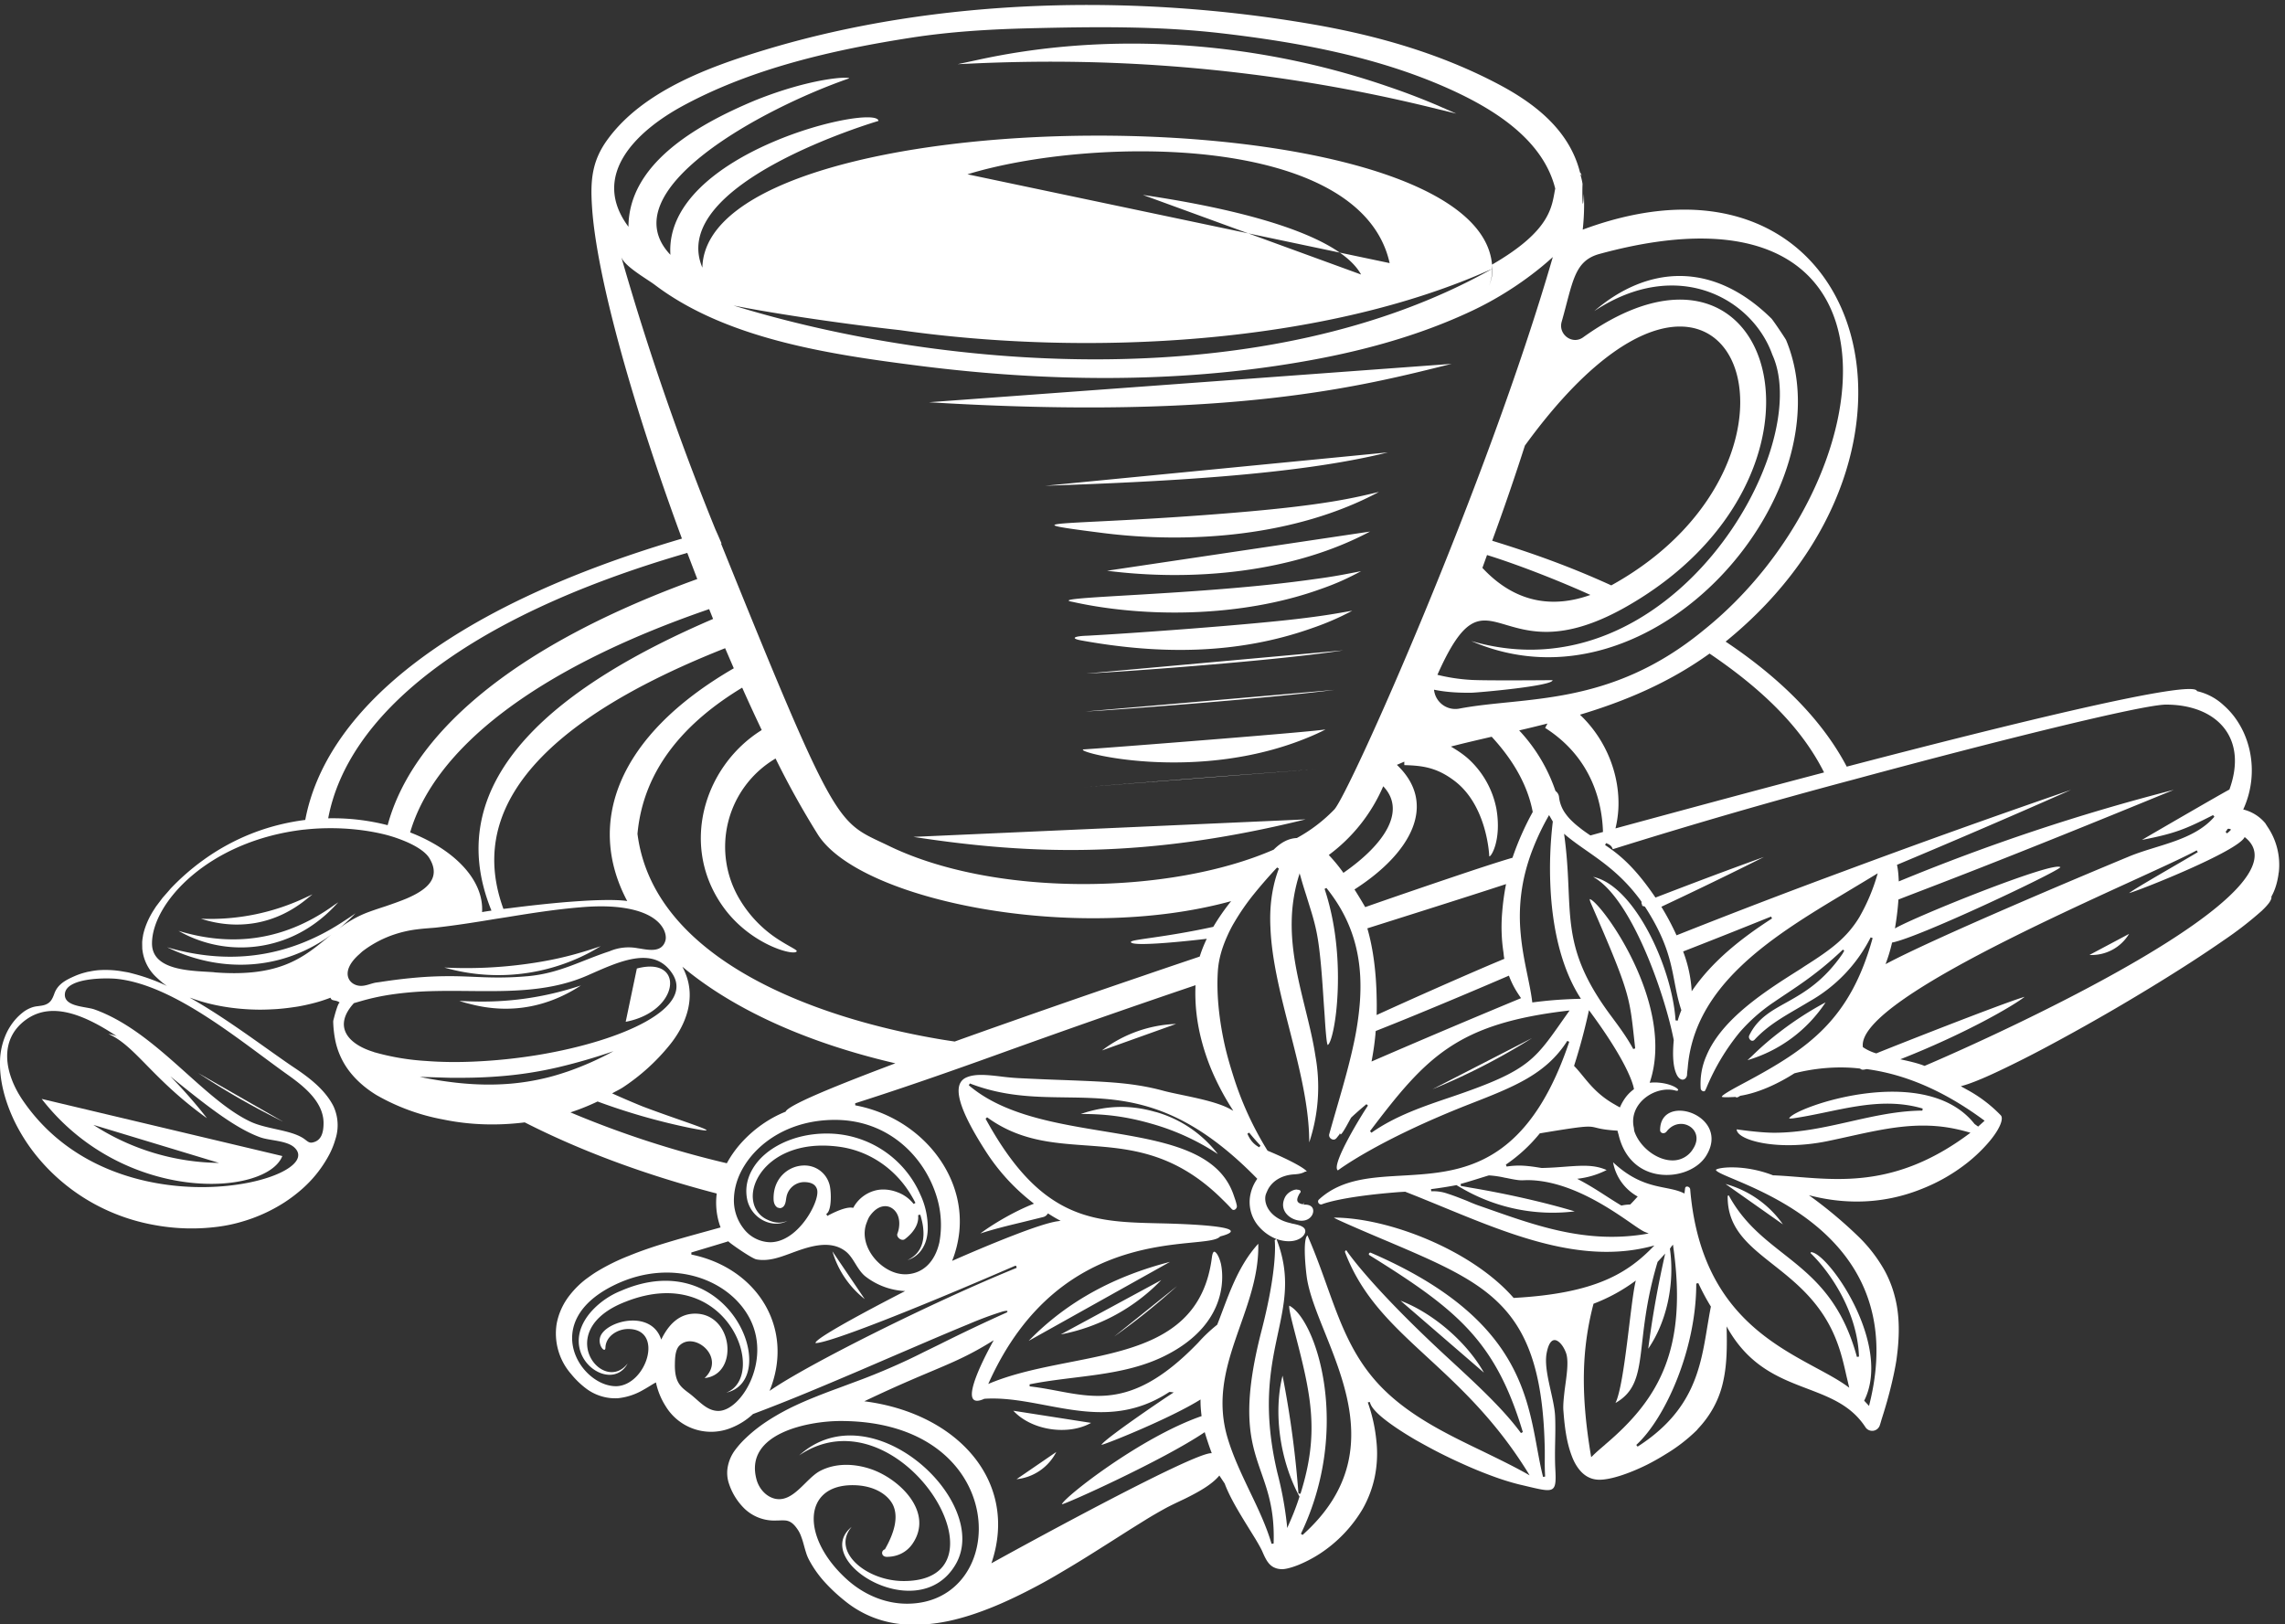 <svg xmlns="http://www.w3.org/2000/svg" width="256" height="182" viewBox="0 0 256 182"><rect x="0" y="0" width="256" height="182" fill="#333333" stroke="none"/><path fill="#fff" d="M155.49 50.69c-10.4 2.6-26.05 3.31-38.4 3.74M123.39 59.7c9.9 1.28 21.8.4 31.1-4.58-2.64.62-5.9 1.48-16.22 2.33-18.37 1.53-26.17.81-14.88 2.25zM124.03 63.95c9.5 1.21 20.71.27 29.46-4.39M120.13 67.43c.3.06 1.97.46 4.55.78 7.56.94 16.1.36 23.17-2.17 1.88-.65 3.1-1.22 4.64-2.04-1.92.37-2.98.59-5.09.87-12.87 1.86-30.57 1.97-27.27 2.56zM146.56 69.2c-6.25.82-20.76 1.82-24.24 2a19.36 19.36 0 01-.52.03c-1.58.05-1.84.32-.65.53 8.76 1.59 17.49 1.6 25.91-1.4a30.66 30.66 0 003.3-1.35c.73-.36 1.14-.58 1.14-.58l-1.32.23c-.85.15-2.1.35-3.62.54zM150.5 72.87c-8.48 1.3-26.8 2.53-28.8 2.6M149.5 77.3c-7.6.99-25.9 2.35-27.9 2.42M121.5 83.96c-2 .07 12.84 4.22 26.03-1.75.63-.29.97-.47.97-.47l-1.18.13c-5.33.54-25.01 2.06-25.82 2.09zM147.5 86.18c-15.73 1.19-10 .74-26.1 2.02M119.41 6.92a179.84 179.84 0 0141.57 5.28l2.17.53-2.05-.9a77.13 77.13 0 00-5.7-2.17 82.89 82.89 0 00-3.4-1.09c-13.59-4.05-28.62-4.9-42.5-1.85l-2.2.47 2.24-.1c3.31-.14 6.6-.2 9.87-.17zM146.27 91.81c-17.71 4.36-30.46 4.03-43.94 1.96M162.63 40.77c-9.9 2.46-24.7 6.37-58.56 4.3M198.58 39.78c4.75 10.57-11.48 38.57-33.76 32.04 20.51 8.92 42.25-16.96 35.28-33.73-.17-.3-1.3-1.99-1.62-2.38-6.65-6.57-13.99-5.91-19.87-.85 9.3-6.16 17.75-1.41 19.97 4.93zM4.67 123.13c9.22 11.87 25.2 10.91 26.96 6.4M24.53 130.3a26.4 26.4 0 01-14.07-4.26M64.96 107.27c1.12-.52 1.53-.77 2.34-1.25-1.03.34-1.27.43-2.51.79-1.98.57-3.9.94-5.81 1.2a49.36 49.36 0 01-9.2.4 21.94 21.94 0 0015.18-1.14zM35.33 103.43a15.46 15.46 0 002.19-1.93l.38-.4-.42.28a22.66 22.66 0 01-2.35 1.5c-4.75 2.62-9.8 3.04-15.13 1.42a14.1 14.1 0 0015.33-.87z"/><path fill="#fff" d="M34.47 100.64c.17-.14.36-.27.53-.43-.19.1-.38.18-.58.27a24.96 24.96 0 01-11.9 2.46c3.93 1.28 8.27.77 11.95-2.3zM31.72 125.68a85.58 85.58 0 01-9.52-5.45M65.08 110.42a34.78 34.78 0 01-12.61 1.77l-1-.04c.45.16.89.27 1.34.38 4.4 1.12 8.59.3 12.27-2.11zM70.1 114.49c6.12-1.16 6.66-7.42 1.25-5.97"/><path fill="#fff" d="M215.62 119.43c-.79-.32-1.9-.56-2.72-.74 7.44-2.93 12.74-6.05 13.93-7-2.5.73-15.57 5.9-16.62 6.34a5.35 5.35 0 01-1.5-.7c-.89-5.8 31.75-18.95 37.4-22.05l.12.2c-2.15 1.29-6.92 3.99-7.7 4.59 1.2-.31 12.23-4.7 12.95-6.28 7.83 6.04-27.72 22.17-35.86 25.64zm6.73 6.14l-.73.66-.4-.29c-5.57-7.05-20.28-1.83-20.77-.63.04.04.36 0 .41 0 4.85-.69 9.57-2.57 14.55-1.1l-.04.23c-5.6.04-10.8 2.48-16.6 2.48-1.69 0-4.2-.38-4.2-.38 0 1.2 4.5 2.47 10.13 1.33 3.83-.79 7.23-1.75 10.73-1.75 2.02 0 3.63.3 5.33.8-9.16 6.91-16.17 5-22.12 4.77-3.23-1.26-6.16-.9-6.4-.61.27 1.2 22.37 5.55 17.21 26.23l-.05.22-.55-.59.04-.07c3.09-6.36-4.14-16.57-6-16.57l-.05.1c2.4 2.33 5.27 6.78 5.43 11.6l-.23.04c-2.98-10.97-10.41-10.82-14.36-18.1-.05 0-.12.04-.12.1-.04 3.6 2.34 5.48 5.09 7.65 2.62 2.07 5.6 4.42 7.2 8.79.45 1.2.74 2.45 1.01 3.66l.32 1.35-.26-.19c-.97-.7-2.2-1.36-3.5-2.06-5.48-2.97-12.98-7.04-14.06-19.99-.02-.18-.2-.3-.35-.3-.09 0-.2.04-.22.2l-.07.58c-1.94-1-4.55-.27-8-3.5a5.5 5.5 0 002.76 3.84c-.3.32-.54.6-.84.89a5.16 5.16 0 00-.99.12c-1.87-1.12-2.85-1.9-4.95-3a9.62 9.62 0 003.3-.98c-1.36-.6-2.68-.52-4.58-.38-.79.06-1.67.13-2.7.15l-.51-.08c-.71-.11-1.4-.19-2.01-.19-.5 0-.96.04-1.4.11l-.09-.22a17.72 17.72 0 003.8-3.5c7.9-1.32 4.46-.56 8.71-.3.03.18.09.33.13.5.72 3 2.88 4.46 5.38 4.46 1.85 0 3.58-.83 4.39-2.1 2.9-4.56-5.1-7.22-5.13-2.94 0 .1.03.2.1.26.06.06.15.1.25.1a.46.46 0 00.37-.18c.42-.55 1-.86 1.63-.86.65 0 1.25.35 1.54.88.31.57.24 1.25-.2 1.92a2.64 2.64 0 01-2.3 1.29c-1.73 0-3.65-1.46-4.27-3.25-.04-.14-.04-.26-.06-.4-.63-2.78 2.48-4.84 4.76-4.15.65 0-.33-.75-1.85-.9a5.04 5.04 0 00-1.14 0c3-8.79-5.52-20.34-6.71-20.58 0 0-.03.1.13.47 4.6 10.57 4.3 10.46 4.96 16.26l-.22.07c-.7-1.3-1.56-2.46-2.48-3.7-6.09-8.17-4.05-11.8-5.27-20.42 2.47 2.15 5.72 3.49 8.67 7.6l.01.16h-.02c.04.08.04.05.11.33.09 0 .2.05.29.08 3.51 5.41 2.89 8.03 4.08 11.6-.16.39-.3.78-.41 1.17l-.24-.03c-.37-5.9-4.61-15.12-9.24-16.08 4.23 2.3 7.99 12.94 9.04 18.29-.2 2.11.03 3.21.29 3.78.08.2.18.33.26.42.14.15.29.23.44.23.27 0 .5-.26.5-.58.01-.28.06-.55.08-.82.77-8.99 8.98-14.33 16.9-19.08l3.36-2.02 1.02-.62a21.65 21.65 0 01-2.06 4.92c-1.42 2.34-3.22 3.65-6.14 5.5l-.45.3c-3.85 2.42-8.8 5.56-10.54 9.72a7.8 7.8 0 00-.64 3.7c.01.09.07.16.14.22.06.04.13.07.2.07.08 0 .14-.04.18-.13l.12-.26a24.75 24.75 0 013.72-6.22 19.37 19.37 0 013.86-3.4c2.18-1.5 4.64-2.94 7.71-5.87l.15.12-.18.33c-4.1 5.98-8.51 5.17-10.46 9.16a.41.41 0 00.03.4c.13.22.38.29.57.08 1.74-1.88 3.9-2.92 6.1-4.26a17.08 17.08 0 006.9-7.2l.22.08c-2.52 9.13-7.16 12.35-14.15 16.1-1.27.68-2.72 1.45-2.75 1.68.12.11 1.39.02 1.55.02.13.14.34-.02.52-.13 2.1-.34 4.28-1.38 6.07-2.52 2.5-.64 5.1-.8 7.35-.53.24.2.41.12.75.06 4.89.66 9.27 2.87 13.2 5.78zm-31.07 23.08c-.76 4.63-1.55 9.42-7.81 13.44l-.15-.19c3.24-2.96 6.73-10.71 6.72-18.08l.23-.05c.47 1 .9 1.8 1.41 2.63-.15.74-.27 1.5-.4 2.25zm-11.44 13.21c-.54.46-1.02.87-1.4 1.25l-.17.16-.04-.23c-1.12-6.73-1.06-11.78.3-16.96a19.5 19.5 0 004.74-2.6c-.59 2.24-1.23 11.57-2.28 13.72 3.97-2.26 1.95-6.57 4.72-15.81l.85-.93a113 113 0 00-1.9 10.66c2.06-3 2.99-7.24 2.43-11.2.17-.26.1-.16.34-.46 1.72 11.76-1.63 17.34-7.6 22.4zm-11.11-29.88c.67.14 1.3.27 1.78.27h.01l.57-.02c4.65 0 9.2 3.13 11.64 4.82.72.5 1.29.89 1.59 1l.39.16c-7.2 1.3-13.12-1.07-19.13-3.16-.36-.13-.78-.3-1.23-.5-.57-.22-1.37-.55-2.16-.8a4.79 4.79 0 00-1.84-.27l-.03-.24c.96-.12 1.9-.27 2.86-.45.28.18.57.33.86.5a20.26 20.26 0 0012.38 2.44c-3.32-1-7.64-1.98-11.65-2.65l-1.11-.2-.01-.23c.7-.17 3.1-.95 3.17-.95a11 11 0 011.82.27zm-27.65-3.43c-.76-.4-1.1-1-1.33-1.52l.2-.12c.44.54.86 1.02 1.27 1.45zm28.5 16.88c-4.69-5.38-14.06-9-20.14-9 .19.2 5.88 2.6 6.13 2.7 11.47 4.89 17.23 7.34 17.5 23.38v.93a25.57 25.57 0 00.04 2l-.23.05c-.26-1-.45-2.06-.66-3.18-1.23-6.73-2.76-15.1-18.68-21.96-.15 0-.27.2-.1.3 9.8 6.09 14.1 9.58 17.17 19.81l-.21.11c-2-2.72-4.94-5.43-8.05-8.3-8.91-8.2-11.51-12.17-11.51-12.17-.07 0-.13.03-.16.18 1.92 5.06 5.33 8.19 9.26 11.82 3.54 3.27 7.56 6.97 11.19 12.81l.24.4-.4-.23c-1.6-.89-3.28-1.7-4.9-2.49-3.95-1.9-8.03-3.88-11.16-7.02-4.73-4.75-5.56-10.63-8.43-17.15-.57.48-.17 4.1-.05 4.85 1.14 7.06 10.86 18.55-.5 28.72l-.18-.14c5.72-11.91 1.69-24.01-1.3-25.55-.09.27.3 1.78.68 3.25 1.79 6.87 2.7 11.06.57 17.82l-.23-.03a110.77 110.77 0 00-1.78-13.2c-1.04 4.15-.3 9.5 1.9 13.55-.45 1.4-.85 2.34-1.38 3.52l-.04-.46a40.48 40.48 0 00-1.06-5.73c-3.27-13.86 3.19-17.7-.1-26.19l-.2.12s.41 2.86-1.48 10.17c-3.85 14.96 1.68 14.43 1.36 23.83l-.23.03c-.6-2.04-1.54-4-2.45-5.89-.9-1.9-1.85-3.87-2.47-5.95-2.42-8.06 3.6-14.16 3.43-21.78-2.42 2.64-3.46 6.2-4.6 9.07a16.9 16.9 0 00-2.11 1.99c-8.29 8.62-12.82 5.6-18.9 4.92l-.01-.23c5.05-1.02 10.5-.85 15.21-3.22 7.52-3.78 6.37-9.65 6.22-10.31-.22-.9-.57-1.33-.74-1.33-.09 0-.2.16-.26.6-1.57 12.59-15.63 10.2-25.06 14.22 8.24-18.5 24.5-14.77 25.98-16.53 1.15-.3 1.38-.55 1.06-.75-.79-.47-4.96-.66-7.87-.72-4.27-.1-8.02-.18-11.63-2.44-2.64-1.64-5.2-4.45-7.84-9.28l.17-.16c8.08 5.88 16.57-.14 26 8.85.46.45.93.9 1.4 1.42.15.17.35.13.48-.03a.4.4 0 00.1-.33c-.08-.44-.23-.81-.36-1.2-3.13-9.18-21.14-5-29.67-12.3l.12-.2c10.82 4.17 18.73-3.13 32.2 10.68a4.62 4.62 0 00-.74 1.63 4.15 4.15 0 00.97 3.78 5.09 5.09 0 001.92 1.34l.23.07c1.7.5 2.77-.15 2.97-.77.21-.7-.76-.9-1.48-1.04-.05 0-.08-.03-.13-.04-2.03-.44-2.96-1.82-2.84-2.95.02-.2.1-.4.19-.59.38-.95 1.38-1.8 2.96-1.92.47-.03.9-.07 1.31-.31l.18-.01c-.08-.26-1.6-1.18-4.39-2.34a36.45 36.45 0 01-3.87-8.48c-.41-1.3-.78-2.6-1.05-3.92-.55-2.67-.8-5.31-.65-7.68.08-1.35.47-2.66 1.04-3.93.24-.55.52-1.1.84-1.63a26 26 0 012.16-3.11 53.74 53.74 0 012.6-2.98l.2.12a13.41 13.41 0 00-.6 2.02 16.36 16.36 0 00-.35 2.66c-.03.6-.03 1.23 0 1.86.13 3.54 1.07 7.32 2.05 11.13.33 1.29.66 2.58.97 3.87.74 3.1 1.33 6.19 1.33 9.14a19.65 19.65 0 00.69-9.7c-.2-1.32-.49-2.61-.8-3.9-.89-3.72-1.95-7.4-1.85-11.32a18.28 18.28 0 01.86-5.14l.02-.1.02.08.09.3c.19.69.4 1.37.62 2.05l.6 1.94c.22.73.42 1.47.57 2.22.43 2.09.64 5.37.81 8l.1 1.4c.1 1.67.22 3.1.34 3.26.3-.15.7-1.56.94-3.66.35-3.11.36-7.74-.79-12.13a24.4 24.4 0 00-.5-1.7l.2-.11c.38.47.72.94 1.04 1.42 2.44 3.67 3.02 7.57 2.7 11.56a34.6 34.6 0 01-.65 4.35c-.72 3.42-1.83 6.87-2.77 10.27-.08.31.2.6.49.6.23 0 .35-.2.5-.39l.15-.18.05-.14.09.13c.24-.08 1.04-1.68 1.18-1.89a35.94 35.94 0 011.71-1.5l.17.16c-.58.83-4.22 6.71-3.37 7.26 0 0 4.42-3.38 14.76-7.43 4.97-1.94 8.56-3.34 10.94-7.08l.22.1c-1.92 5.71-4.27 9.18-6.82 11.33-7.18 6.07-15.94 1.5-21.22 6.34-.2.18-.09.56.28.56 0 0 1.88-.86 8.68-1.39l.7-.04c.71.28 1.43.56 2.15.86 8.42 3.41 17.2 7.57 25.77 5.16-2.95 3.09-6.57 5.38-15.77 5.88zm-58.51 29.74c3.11-9.13-3.75-16.83-14.24-18.16 8.03-3.83 10.06-4.05 14.5-6.84-1.56 2.83-4.02 7.9-1.05 6.56 6.58-.44 13.36 4.08 20.72-.76h.13l.37.05c-.75.45-7.75 5.2-8.1 5.87.33 0 7.7-2.95 11.1-5.08 0 .65.02 1.03.12 1.86-6.86 2.38-15.45 9.14-15.65 9.88.4 0 11.4-4.96 16-8.08a38 38 0 00.79 2.36c-1.86-.25-23.1 11.45-24.7 12.34zm-9.46 4.52c-2.38 0-4.75-.96-6.68-2.68-5.2-4.66-5.02-10.6.58-10.6 2.6 0 4.12 1.22 4.59 2.34.5 1.2.2 2.82-.96 4.85-.45.13-.44.83.21.84 1.2 0 2.23-.52 2.88-1.46 2.44-3.55-1.47-7.3-4.68-8.38-1.84-.62-3.94-.7-5.7.23-1.6.87-2.97 3.54-5.01 3.1-1.05-.24-1.84-1.18-2.1-2.22-1.33-5.14 5.88-6.49 9.43-6.49 19.26 0 19.13 20.47 7.44 20.47zm-15.4-23.82c2.88-7.05-1.4-13.8-8.75-15.3l-.01-.23c.28-.09 3.87-1.16 4.16-1.26-.11.04 2.6 1.93 3.13 2.03 1.32.25 2.6-.22 3.82-.67 1.9-.7 4.37-1.63 6.18-.23.9.7 1.25 2 2.18 2.78a7.85 7.85 0 004.49 1.67c-.56.29-10.25 5.24-10.04 5.83 1.44 0 10.4-3.48 22.33-8.65h.16l.04.22c-9.41 3.82-23.57 10.9-27.7 13.8zm-4.6-16.8zm-1.13 19.02c-1.33 0-2.19-1.17-3.27-1.98-.94-.7-1.62-1.2-1.6-3.19.01-.68.02-1.7.54-2.18 1.68-1.59 5.22 1.37 2.79 3.67 3.88-.4 3.22-7.22-1.06-7.22-1.82 0-3 1.26-3.8 2.91-1.06-3.31-5.86-2.2-6.75-.5-.52 1 .49 2.15.5 1.4.04-1.29 1.36-2.09 2.55-2.09 4.05 0 2.07 6.26-1.29 6.41-4 .1-8.82-7.27-.12-11.4 6.34-3.01 12.84-.58 15.09 3.94 2.33 4.7-1.05 10.23-3.58 10.23zm2.82-27.32c1.7-2.87 5.3-5.29 10.24-5.29 6.01 0 10.02 4.14 11.38 8.54a10.76 10.76 0 01.32 5.2c-.5 2.18-1.84 3.48-3.7 3.56h-.14c-2.62 0-5.34-3.14-4.3-5.79.1-.25.18-.5.35-.74.66-.92 1.3-1.1 1.73-1.1.48 0 .92.25 1.22.69.3.44.4 1.02.33 1.6a2.98 2.98 0 01-.18.76c-.08.18 0 .34.06.42.12.18.33.3.52.3a.4.4 0 00.25-.08c.5-.38.87-.78 1.12-1.2.29-.48.42-.98.36-1.49l.24-.05c.17.55.3 1.1.34 1.63.14 1.48-.32 2.78-1.77 3.46a3 3 0 001.79-1.5c.3-.53.45-1.19.48-1.91a8.78 8.78 0 00-.83-3.93 11.4 11.4 0 00-10.53-6.84c-3.65 0-6.93 1.63-8.28 4a5 5 0 00-.43.94 4.6 4.6 0 00-.12 2.62c.6 2.16 2.96 3.08 4.47 2.22-.76.32-1.48.24-2.23-.12a2.73 2.73 0 01-1.58-1.95c-.24-1.07.1-2.36.98-3.5 1.22-1.57 3.5-2.86 6.77-2.86.58 0 1.18.04 1.79.12 3.32.43 6.24 2.37 8.03 5.27.2.33.4.67.58 1.03l-.2.12a4.09 4.09 0 00-1.78-1.3c-.71-.28-1.5-.4-2.29-.26a3.9 3.9 0 00-2.7 2c-.74-.2-2.22.53-2.9.9l-.12-.22c.65-.34.58-2.69.33-3.4l-.01-.03a2.88 2.88 0 00-2.78-2c-.91 0-1.8.38-2.44 1.04l-.05.05c-.46.5-.99 1.35-.95 2.7.01.5.22.8.45.93l.27.06c.23-.02.46-.16.58-.53.1-.3.1-.65.2-.96a2.04 2.04 0 011.9-1.43c.8 0 1.28.26 1.45.76.2.54-.15 1.66-.82 2.79-.94 1.58-2.55 3.19-4.42 3.19a3.85 3.85 0 01-3-1.57 5.12 5.12 0 01-1.05-3.41c.05-1.14.4-2.32 1.07-3.44zm-19.39-6.13a25.2 25.2 0 003.04-1.22 71.42 71.42 0 0010.25 2.94c4.95.99-.5-.6-5.19-2.38a96.54 96.54 0 01-3.43-1.47c.4-.23.8-.41 1.19-.66a23.06 23.06 0 005.23-4.73c1.87-2.29 2.98-5.27 1.76-8.14l-.11-.26-.2-.4c5.47 4.58 13.54 8.42 23.86 10.82l-1.66.63c-3.62 1.38-6.66 2.6-8.54 3.49-1.26.6-2.01 1.05-2.09 1.3-1.87.74-3.64 2-5.02 3.55a12 12 0 00-1.57 2.23 109.78 109.78 0 01-17.52-5.7zm-16.88-3.98l3.31.1c1.85.02 3.64-.01 5.44-.15a43.44 43.44 0 006.9-1.06 63.44 63.44 0 006.06-1.77 34.19 34.19 0 01-5.11 2.27c-.89.3-1.77.57-2.65.77a26.27 26.27 0 01-3.75.6c-1.97.17-3.98.13-6.07-.1a43.7 43.7 0 01-4.13-.66zm-5.16-2.79c-2.89-.88-4.6-2.86-2.22-5.47l.97-.28a25.7 25.7 0 013.18-.68 37.79 37.79 0 014.38-.38 84.72 84.72 0 013.12-.03c5.04.03 9.94.26 14.49-1.72 3.4-1.49 7.36-3.45 9.5-.27 2.61 3.85-5.43 7.56-14.92 9.15a60.75 60.75 0 01-7.33.76c-1.81.08-3.59.06-5.27-.07a27.18 27.18 0 01-5.9-1zm-17.84-8.93c-2.29-.18-7.05-.06-7-3.28.05-4.53 6.33-11.45 16.99-12.7h.05a25.81 25.81 0 012.52-.16c2.39-.04 4.67.24 6.59.72.93.24 1.75.54 2.48.86 1.17.53 2.07 1.14 2.46 1.8 1.33 2.22-.33 3.53-2.53 4.48-.76.32-1.57.6-2.35.87-.86.28-1.68.55-2.33.81a12.5 12.5 0 00-3.04 1.8l.54-.45c.48-.43.96-.87 1.42-1.36-.52.38-1.04.7-1.57 1.05-.79.51-1.58.97-2.38 1.37-5.5 2.78-11.25 3.12-17.15 1.39 5.36 2.63 11.86 2.82 17.45-.76.32-.2.63-.43.94-.66l-.9.73c-2.55 2.07-5.31 4.04-12.2 3.5zm8.17 11.46c1.77 1.26 4.02 3 4.05 5.4 0 1.03-.2 2-1.23 2.21-.43.1-.62-.2-1.07-.49-1.51-.95-4.16-1-5.95-1.87-5.37-2.57-10.55-10.1-17.43-12.55-.97-.34-3.44-.28-3.3-1.75.17-1.81 4.6-1.8 5.84-1.67 6.42.7 13.7 6.88 19.09 10.72zm-29.64 2.9c-2-2.92-2.81-6.8.4-9.08 2.8-1.98 6.36-.61 10.12 1.88a4.26 4.26 0 00-.94-.25c3.03 1.32 4.85 4.99 11.04 9.44-.6-.8-2.2-2.76-4.1-4.69 3.6 2.9 7.12 5.78 10.1 6.84 1.06.38 3 .34 3.84 1.17 3.74 3.66-20.1 9.84-30.46-5.31zM77 61.95l1.12 2.93c-21.39 7.73-32.05 17.78-34.69 27.58a24.61 24.61 0 00-6.66-.77C38.89 80.4 51.56 69.33 77 61.95zm64.47 34.77l-.55.77m-85.86 4.54c-.54.08-.93.14-1.05.17.21-3.62-3.13-7.02-8.06-8.93 2.7-9.25 13.8-18.25 33.5-25.02l.44 1.1c-16.53 7.1-30.98 17.57-24.83 32.68zm15.21-1.07l-.19-.03c-.79-.09-1.82-.1-2.97-.07-1.16.03-2.45.12-3.75.22a145.4 145.4 0 00-6.11.66l-.85.1c-2.5-6.9-2.5-18.4 24.84-29.21l.97 2.25c-13.18 7.63-16.54 17.41-11.94 26.08zm-30.04 5.98c.17-.15.31-.3.52-.45a12.22 12.22 0 013.5-1.81 13.13 13.13 0 012.4-.54c.86-.11 1.6-.15 2.15-.2 2.23-.25 4.45-.6 6.67-.97l1.29-.2c2.75-.45 5.5-.88 8.28-1.11 2.5-.22 4.36-.08 5.75.24 3.49.8 3.95 2.75 3.77 3.45-.09.36-.26.6-.47.77-.69.55-1.87.23-2.68.12a5.43 5.43 0 00-3.13.35c-3.24 1.06-5.6 2.47-9.16 2.79-4.02.35-5.99-.04-9.26 0a41.17 41.17 0 00-2.89.13c-1.25.1-2.7.26-4.43.53l-.38.05c-.54.08-1.04.34-1.6.37-1.36.09-2.66-1.45-.33-3.52zm95.9 13.84a29.42 29.42 0 001.8 3.3l.24.38-.4-.22c-1.3-.7-3.42-1.15-5.28-1.54-.8-.17-1.55-.32-2.14-.48a26.37 26.37 0 00-2.8-.6c-2.3-.37-4.71-.46-8.28-.6-1.5-.05-3.2-.12-5.19-.22a28.6 28.6 0 01-1.77-.16c-.81-.1-1.65-.2-2.4-.2-.64 0-1.15.09-1.53.24-.37.14-.62.35-.78.64-.65 1.18.27 3.68 2.82 7.65a22.95 22.95 0 005.06 5.61l.2.16.16.13c-2.15.83-4.6 2.28-6.01 3.34 1.53-.5 3.1-.88 4.64-1.25l2.43-.6a.79.79 0 00.44-.31l.07-.09c.37.23.71.45 1.1.66l.32.17-.36.05c-1.03.15-2.92.8-4.91 1.57-2.7 1.04-5.6 2.3-6.89 2.87.43-1.07.68-2.15.8-3.21a11.6 11.6 0 00-.25-3.89c-1.2-5.03-5.65-9.25-11.4-10.33l-.01-.23c3.66-1.17 6.84-2.25 10.04-3.37 2.49-.87 5-1.77 7.74-2.76 5.31-1.9 11.52-4.11 20.35-7.1-.1 2.24.18 4.4.76 6.5a24.53 24.53 0 001.43 3.89zm-.2-16.93c-5.71 1.24-9.26 1.4-9.23 1.7.03.5 4.9.06 8.5-.36a14.59 14.59 0 00-.79 1.99c-.43.15-2.87.96-6.42 2.18a1448.89 1448.89 0 00-15.18 5.26 937.82 937.82 0 00-5.85 2.08c-.68-.1-1.35-.2-2.02-.32-13.87-2.4-31.74-8.97-33.52-22.95.67-7.37 5.48-12.6 11.73-16.38a210.49 210.49 0 002.19 4.75c-6.58 4.1-9.35 13.33-4 20.24 3.11 3.97 7.78 5.11 7.92 4.54.04-.16-.76-.48-2.02-1.29a13.61 13.61 0 01-4.3-4.4 11.48 11.48 0 013.95-15.9 96.45 96.45 0 004.74 8.52c4.7 7.4 28.85 12.26 46.3 7.46a24.58 24.58 0 00-2 2.88zM69.6 28.77zm3.74 3.13c8.14 6.18 19.94 7.85 29.75 9.1 14 1.77 28.44 1.97 42.38-.4 6.7-1.13 13.38-2.9 19.54-5.82 4.3-2.04 7.46-4.6 8.96-5.98-7.38 25.54-22.81 60.12-24.48 61.9a17.41 17.41 0 01-4.2 3.2c-.85.03-1.72.43-2.59 1.3-11.62 5.08-31.37 5.37-43.28-.5-5.66-2.72-5.57-1.42-18.64-33.8l.06-.01c-.22-.5-.44-1.03-.68-1.55A301.29 301.29 0 0169.6 28.77c.29 1.03 2.9 2.5 3.74 3.13zm54.7-10.06c6.16.91 21.45 3.5 24.45 8.92m-44.1-11.23c13.92-4.27 44.07-4.62 47.3 9.95M76.54 11.84c7.8-4.22 16.92-6.28 25.63-7.63 4.35-.67 8.74-.93 13.14-1.04 7.08-.17 14.24-.27 21.29.53 8.92 1.02 18.14 2.72 26.33 6.52 4.7 2.19 9.97 5.54 11.31 10.91-.4 2-.4 4.65-7.08 8.52v.01-.01l-1.68.99 1.68-.99c-1.68-19.48-88.03-19.17-88.47.34-4-9.49 19.73-16.44 19.73-16.44-.15-2-24.06 3.48-23.31 15-6.83-7.18 10.36-16.43 20.03-19.77-.03-.22-4.2-.07-10.5 2.45-6.72 2.8-14.2 7.17-14.23 14.18-4.37-5.85 1.06-10.83 6.13-13.57zm90.15 20.53c.33-.74.5-1.5.5-2.26 0-.16 0-.3-.03-.45.15.62.03 1.6-.47 2.7zm.5-2.26zm-85.02 4.12c3.43.7 11.2 1.94 18.65 2.76 21.04 3 47.59 1.62 66.38-6.88-25.17 14.17-61.03 11.51-85.03 4.12zm85.01 26.35a272.24 272.24 0 003.66-10.65c23.07-31.77 35.62 1.32 9.68 15.66-4.6-2.1-8.8-3.6-13.34-5zm11 6.08c-4.1 1.47-8.36.99-12.1-3.03l.52-1.44c2.83.87 7.45 2.6 11.58 4.47zm-3.22-30.6c1.27-4.45 1.37-6.83 4.25-7.61 36.48-9.95 32.12 25.79 11.63 42.18-10.49 8.63-20.04 7.37-27.36 8.77a2.4 2.4 0 01-2.82-2.12c1.47.3 2.87.35 4.15.34.74-.01 9.22-.76 9.13-1.41 0 0-7.5.07-9.12-.03a20.43 20.43 0 01-3.78-.57c5.89-13.26 6.57.55 21-7.54 25.8-14.51 17.04-45.83-4.68-30.27-1.2.86-2.8-.32-2.4-1.74zm-2.93 54.35zm1-1.53zm-1.36 23.44c-.26-2.22-1.04-4.73-1.3-7.71a20.24 20.24 0 01.36-6.2 22 22 0 011.06-3.44 27.73 27.73 0 011.76-3.64l.42.72a44.15 44.15 0 00-.27 7.23c.2 4.54 1.17 9.18 3.42 12.63-2.74.07-4.25.26-5.45.41zm4.18.9c-3.92 5.5-4.05 6.57-13.28 9.7-3.08 1.04-6.26 2.12-8.92 4l-.16-.18c6.32-8.36 9.78-12.08 22.36-13.52zm-21.72 2.3a331.21 331.21 0 004.54-1.83 699.6 699.6 0 0010.38-4.37c.4 1.04.76 1.65 1.36 2.52a1130.94 1130.94 0 00-16.75 7.1c.19-1.01.33-1.9.44-3.07 0-.12.02-.23.03-.35zm-.94-11.5zm15.54-4.96a27.27 27.27 0 00-.43 3.13 19.04 19.04 0 00.14 4.52c.03.24.04.48.1.72l-1.62.68a607.99 607.99 0 00-12.69 5.62c.02-.66.02-1.35 0-2.04-.05-2.6-.35-5.3-1.04-7.67.01-.01 11.05-3.48 15.54-4.96zM156.5 85.7zm.83-.35v.38c2 .05 3.58.26 5.47 1.65 3.86 2.77 4.05 8.57 4.05 8.57.19.11 1.4-1.82.8-5.32a10.15 10.15 0 00-3-5.47c-.6-.57-1.33-1.06-2.1-1.51 1.58-.41 2.94-.72 4.57-1.1 2.63 2.85 4.08 5.68 4.6 8.43a32.2 32.2 0 00-2.27 5.13c-1.5.43-4.2 1.32-7.04 2.28a947.18 947.18 0 00-8.75 3l-.71.25a54.6 54.6 0 00-1.2-1.98c6.43-4.12 9.32-9.62 4.75-13.96l.83-.36zm-8.46 10.45a18.85 18.85 0 006.1-7.7c2.6 2.72.21 6.46-4.46 9.7a18.24 18.24 0 00-1.64-2zm33.05 27.46a5.3 5.3 0 00-.43.82c-.23-.11-.42-.23-.63-.35-2.43-1.38-3.3-3.07-4.51-4.3a66.19 66.19 0 001.67-6.24c4.84 6.53 5.04 8.85 5.04 8.85a4.4 4.4 0 00-1.14 1.22zm22.44-36.71a2422.62 2422.62 0 00-9.68 2.57c-5.89 1.58-10.78 2.91-13.69 3.7.15-.62.27-1.32.32-2.14.2-3.62-1.2-7.66-4.3-10.6 4.9-1.47 9.9-3.52 14.52-6.85 5.5 3.73 10.15 7.98 12.83 13.32zM181 92.84l-1.4.38 1.4-.38zm-2.82.77c-.43-.29-.85-.58-1.24-.9a9.28 9.28 0 01-1.09-.98 5.76 5.76 0 01-.44-.54 3.86 3.86 0 01-.74-1.86.94.94 0 00-.4-.7 18.7 18.7 0 00-4.07-6.79c1.04-.24 2.1-.5 3.17-.77l-.26.49c5.34 3.4 6.39 8.54 6.48 11.66l-1.41.39zm20.35 9.3c-3.46 2.23-6.73 4.81-9 8.16a14.86 14.86 0 00-.96-4.46 909.35 909.35 0 009.85-3.91zm51.43-9.96c-.15.17-.2.22-.46.43l-.16-.18c.13-.14.16-.2.17-.23l.05-.07.05-.04h.14zm-42.3-5.6c16.04-4.34 32.38-8.4 35.01-8.4 5.67 0 9.22 3.7 7.1 9.52-.49.23-8.3 4.76-9.8 5.64 3.7-.72 4.87-1.2 7.97-2.78l.15.18c-2.32 2.7-6.43 3.15-9.57 4.46-5.55 2.3-21.99 9.22-27.27 12.06.29-.8.48-1.36.73-2.42 2.93-.53 18.39-7.85 18.86-8.44-.74-.74-16.3 5.54-18.54 6.86.18-1.08.31-2.05.39-3.24 3.68-1.44 11.02-4.14 30.85-12.29a230.62 230.62 0 00-30.81 10.26c-.03-.67-.06-1.2-.2-1.86 1.82-.76 10.7-4.49 19.5-8.4a1072.9 1072.9 0 00-25.44 9.11 820.31 820.31 0 00-18.76 7.19 29.02 29.02 0 00-1.7-3.2c1.2-.57 5.97-2.8 11.5-5.58-6.01 2.16-10.96 4.1-12.16 4.55-2.06-3.04-3.68-4.53-5.24-5.61a17.42 17.42 0 00-.4-.27l.1-.22c.22.08.35.15.44.22.17.12.23.25.32.46a637.55 637.55 0 0126.97-7.8zm46.34 5.21c-.1-.12-.16-.27-.26-.38a4.64 4.64 0 00-2.42-1.48 10.46 10.46 0 00.7-6.7 10.23 10.23 0 00-.66-1.95 9.72 9.72 0 00-1-1.69A8.79 8.79 0 00249.1 79a6.44 6.44 0 00-2.96-1.56c-.26-1.4-20.8 3.64-39.24 8.46-2.54-4.84-6.96-9.59-13.57-14.01 26.55-21.55 15.27-57.77-16.01-46.16a26 26 0 00.13-4.02c-.15 2.67-.2-.17-.15-1.09-.05-.38-.15-.73-.24-1.1.06.05.12.11.15.19-.05-.2-.12-.33-.19-.38-1.14-4.55-4.76-7.57-9.06-9.85-6.5-3.45-13.64-5.5-20.86-6.75C127.32-.7 105.1-.3 85.67 5.6c-6.2 1.88-13.64 4.58-17.61 10.04-1.75 2.4-1.92 4.58-1.74 7.43.48 7.97 4.72 22.76 10.08 37.28-26.85 7.9-39.95 19.59-42.2 31.52-1.9.24-3.83.7-5.73 1.42a24.77 24.77 0 00-5.63 3.03 26.04 26.04 0 00-3.72 3.24l-.3.35-.6.68-.3.4-.44.58-.27.42a9.33 9.33 0 00-.75 1.43 7.9 7.9 0 00-.17.44 7.94 7.94 0 00-.25.87l-.06.37a5 5 0 00-.05.45v.29l.01.5.02.12a4.94 4.94 0 001.54 3.02c.18.17.36.34.56.5v.01c.2.17.42.33.64.48a21.78 21.78 0 00-3.73-1.36l-.42-.11c-.27-.07-.54-.1-.8-.15a12.64 12.64 0 00-.68-.1 11.4 11.4 0 00-2.08-.04 8.4 8.4 0 00-.87.13c-.16.03-.32.05-.48.1a7.74 7.74 0 00-1.3.44c-1 .44-1.86.9-2.24 1.92-.11.3-.22.59-.41.84a1.28 1.28 0 01-.43.35c-.31.17-.67.2-1.03.25-.18.02-.36.05-.53.1a3.56 3.56 0 00-1.01.5c-.31.23-.6.49-.85.76a6.62 6.62 0 00-1.3 2.1 7.9 7.9 0 00-.53 2.44v.04c-.11 2.33.55 4.68 1.53 6.78a20.12 20.12 0 002.76 4.3 21.81 21.81 0 008.1 6.03 22.1 22.1 0 004.9 1.47 22.87 22.87 0 007.21.18c.88-.12 1.74-.3 2.58-.55a18.05 18.05 0 004.77-2.16 17.01 17.01 0 002.09-1.6 13.68 13.68 0 003-3.88 9.08 9.08 0 00.62-1.58 5.05 5.05 0 00-.23-3.76c-.93-1.8-2.64-3.12-4.28-4.22-.8-.53-1.64-1.13-2.52-1.75-2.84-2.01-6.04-4.33-9.29-6.16l.22.07c2.22.82 4.87 1.26 7.56 1.28h.1c.64 0 1.28-.03 1.92-.07l.23-.02c.62-.05 1.23-.13 1.83-.22l.26-.04a21.54 21.54 0 001.75-.38l.2-.05a17.74 17.74 0 001.71-.56.35.35 0 00.23.26c.11.04.24.05.38.09.14.03.29.09.44.21-.07-.06-.2.2-.32.55a13.14 13.14 0 00-.24.77l-.17.64a1.25 1.25 0 00-.02.15 12.25 12.25 0 00.24 2.14 8.47 8.47 0 001.68 3.57c.8 1 1.8 1.84 2.93 2.53a23.6 23.6 0 007.44 2.73c3.02.63 6.13.71 9.17.33 6.18 3.15 13.4 5.86 21.51 7.97a7.98 7.98 0 00.43 3.8c-1.93.54-3.97 1.08-5.95 1.68-1.5.45-2.96.94-4.32 1.5a22.95 22.95 0 00-3.77 1.88c-.37.24-.73.5-1.07.75a10.11 10.11 0 00-1.75 1.73 7.37 7.37 0 00-1.5 3.23 6.9 6.9 0 001.62 5.66 9.47 9.47 0 001.57 1.54 5.44 5.44 0 003.64 1.17 7.02 7.02 0 002.87-.94c.62-.34 1.1-.68 1.42-.83a7.98 7.98 0 001.1 2.68 5.95 5.95 0 007.37 2.39 7.77 7.77 0 002.4-1.53 204.27 204.27 0 005.95-2.35 453.37 453.37 0 003.54-1.48l2.45-1.04 1.23-.53 2.44-1.05 3.52-1.51a432.82 432.82 0 014.16-1.76l.9-.37a39.44 39.44 0 013.78-1.4c.47-.12.65-.1.48.1a197.62 197.62 0 00-7.5 3.56l-1.84.9c-.59.3-1.17.58-1.76.86a75.3 75.3 0 01-5.09 2.16l-1.29.48-1.53.57a76.9 76.9 0 00-3.12 1.21 39.99 39.99 0 00-1.54.68 25.96 25.96 0 00-2.93 1.6c-.47.3-.92.61-1.36.95a15.9 15.9 0 00-1.25 1.07 10.15 10.15 0 00-1.18 1.3 4.54 4.54 0 00-.91 2.1 3.78 3.78 0 00.1 1.56 6.95 6.95 0 001.8 2.99 4.81 4.81 0 003.52 1.33c.35 0 .66-.03.94-.01.14 0 .27.02.4.06.4.12.76.42 1.2 1.12.13.22.24.47.33.74.2.53.32 1.12.5 1.66.08.28.19.54.31.78a12.26 12.26 0 001.76 2.52 19.27 19.27 0 002.24 2.1 11.87 11.87 0 003.07 1.83 11.88 11.88 0 003.32.81c.76.08 1.54.1 2.32.05a19.8 19.8 0 003.58-.54 27.51 27.51 0 002.44-.72 38.73 38.73 0 003.66-1.48 55.51 55.51 0 002.43-1.19 60.13 60.13 0 003.57-1.99c1.95-1.14 3.83-2.34 5.6-3.46l2.06-1.31 1.93-1.2a54.36 54.36 0 011.78-1.03c.69-.39 1.54-.78 2.42-1.2 1.45-.72 2.96-1.54 3.82-2.58l.6.9c.25.69.61 1.41 1 2.14.4.73.84 1.46 1.26 2.15l1.18 1.91c.34.57.62 1.06.78 1.42.38.89.72 1.55 1.41 1.82.23.1.5.15.82.15.3 0 .74-.1 1.28-.28.27-.09.56-.2.87-.34a14.5 14.5 0 002.04-1.1 15.28 15.28 0 004.8-5 12.5 12.5 0 001.36-3.57 13.05 13.05 0 00.18-4.2 17.95 17.95 0 00-.95-4.2l.23-.04c.03.14.1.3.19.46.2.33.55.71 1.02 1.12.94.81 2.34 1.75 3.97 2.7.82.46 1.69.94 2.59 1.4a62.61 62.61 0 002.73 1.3 47.9 47.9 0 003.98 1.59c.83.28 1.6.51 2.3.68 3.87.9 4.16 1.2 4-1.74-.05-.97-.04-1.95-.02-2.92.02-.98.04-1.95 0-2.92a8.05 8.05 0 00-.08-.85 15.86 15.86 0 00-.16-.9c-.37-1.86-1.01-3.95-.7-5.46.27-1.35.75-1.56 1.2-1.3.23.13.45.38.63.66.17.28.31.59.38.84.25.96 0 2.5-.2 3.97-.1.88-.2 1.73-.14 2.4.07.89.18 2.2.47 3.47.1.43.22.86.36 1.26.14.4.3.8.5 1.15.6 1.06 1.45 1.8 2.71 1.8 1.23 0 3.23-.65 5.3-1.67a26.3 26.3 0 002.11-1.19 18.67 18.67 0 003.49-2.69l.15-.18a11.58 11.58 0 001.46-1.91 10.76 10.76 0 001.37-3.48c.4-1.83.42-3.82.36-6.06 4.43 8.05 11.97 5.83 15.54 11.27a.9.9 0 001.63-.21c.1-.29.16-.54.25-.82.41-1.28.75-2.49 1.02-3.61.24-.99.44-1.94.58-2.82.1-.72.18-1.41.22-2.07.13-1.92 0-3.6-.4-5.1a12.6 12.6 0 00-1.1-2.83 16.7 16.7 0 00-2.83-3.74 49.2 49.2 0 00-5.69-4.77c3.43.9 6.58.88 9.34.3a19.62 19.62 0 003.34-1.02 20.5 20.5 0 002.19-1.02 20.18 20.18 0 002.86-1.88 17.4 17.4 0 002.12-1.98c1.16-1.27 1.77-2.4 1.76-3.01 0-.15-.04-.27-.12-.35a15.45 15.45 0 00-3.75-2.85l-.72-.4a12.87 12.87 0 001.42-.47c.28-.1.58-.23.9-.36.62-.26 1.32-.58 2.08-.94a122.41 122.41 0 005.15-2.6 226.46 226.46 0 005.9-3.26c1.53-.87 3.06-1.77 4.57-2.68a208.44 208.44 0 005.74-3.57 139.99 139.99 0 003.72-2.49 40.47 40.47 0 004.23-3.28l.07-.06v-.01c.33-.31.57-.58.75-.82.21-.3.31-.54.26-.7.42-.74.67-1.6.8-2.5 0-.1.03-.17.04-.26a7.59 7.59 0 00-1.32-5.15z"/><path fill="#fff" d="M146.06 134.98v-.24l-.08.2c-.78-.15-.78-.52-.37-1.23.18-.14.15-.4-.22-.4-.28-.12-1.12.22-1.43.85-.75 1.53.66 2.62 1.86 2.62 1.15 0 1.56-1.08 1.16-1.53-.22-.25-.59-.29-.92-.27zM96.88 145.56a10.57 10.57 0 01-3.62-5.35M113.53 158.07c2.06 2.23 6.16 2.8 8.71 1.36M89.54 163.07c11.17-7.56 24.44 14.08 11.7 14.08-4.21 0-8.15-3.35-5.82-6.07-4.7 3.79 7.46 11.32 11.63 4.23 4.12-6.96-9.37-19.6-17.51-12.24zM69.6 144.62a8.98 8.98 0 00-3.32 2.29c-4.27 4.79 2.12 9.45 4.04 5.86-2.78 3.6-8.54-3.72-.22-6.92 11.44-4.51 16.03 8.35 11.27 10.19 6.31-1.43.48-16.72-11.77-11.42zM113.89 165.74a5.64 5.64 0 004.45-3.05M131.76 114.73a14.54 14.54 0 00-8.3 2.97M234.09 107a4.9 4.9 0 004.44-2.36M160.48 122.05a72.91 72.91 0 0011.17-5.74M204.53 112.31a36.94 36.94 0 00-5.07 3.27 32.87 32.87 0 00-3.1 2.67l-.58.54a15.83 15.83 0 008.75-6.48zM129.48 124.6c-2.93-.86-5.66-.72-8.4.22 2.62-.01 4.99.24 8 1.11a26.54 26.54 0 017.36 3.38 13.37 13.37 0 00-6.96-4.72zM115.25 150.24c4.41-4.54 9.8-7.3 15.83-8.85M118.84 149.52a21.12 21.12 0 0011.26-6.09M131.87 144.1a75.1 75.1 0 01-7.05 5.66M166.25 153.8c-1.9-3.4-5.7-6.68-9.34-8.06M199.75 137.19a11.58 11.58 0 00-6.43-4.53"/></svg>